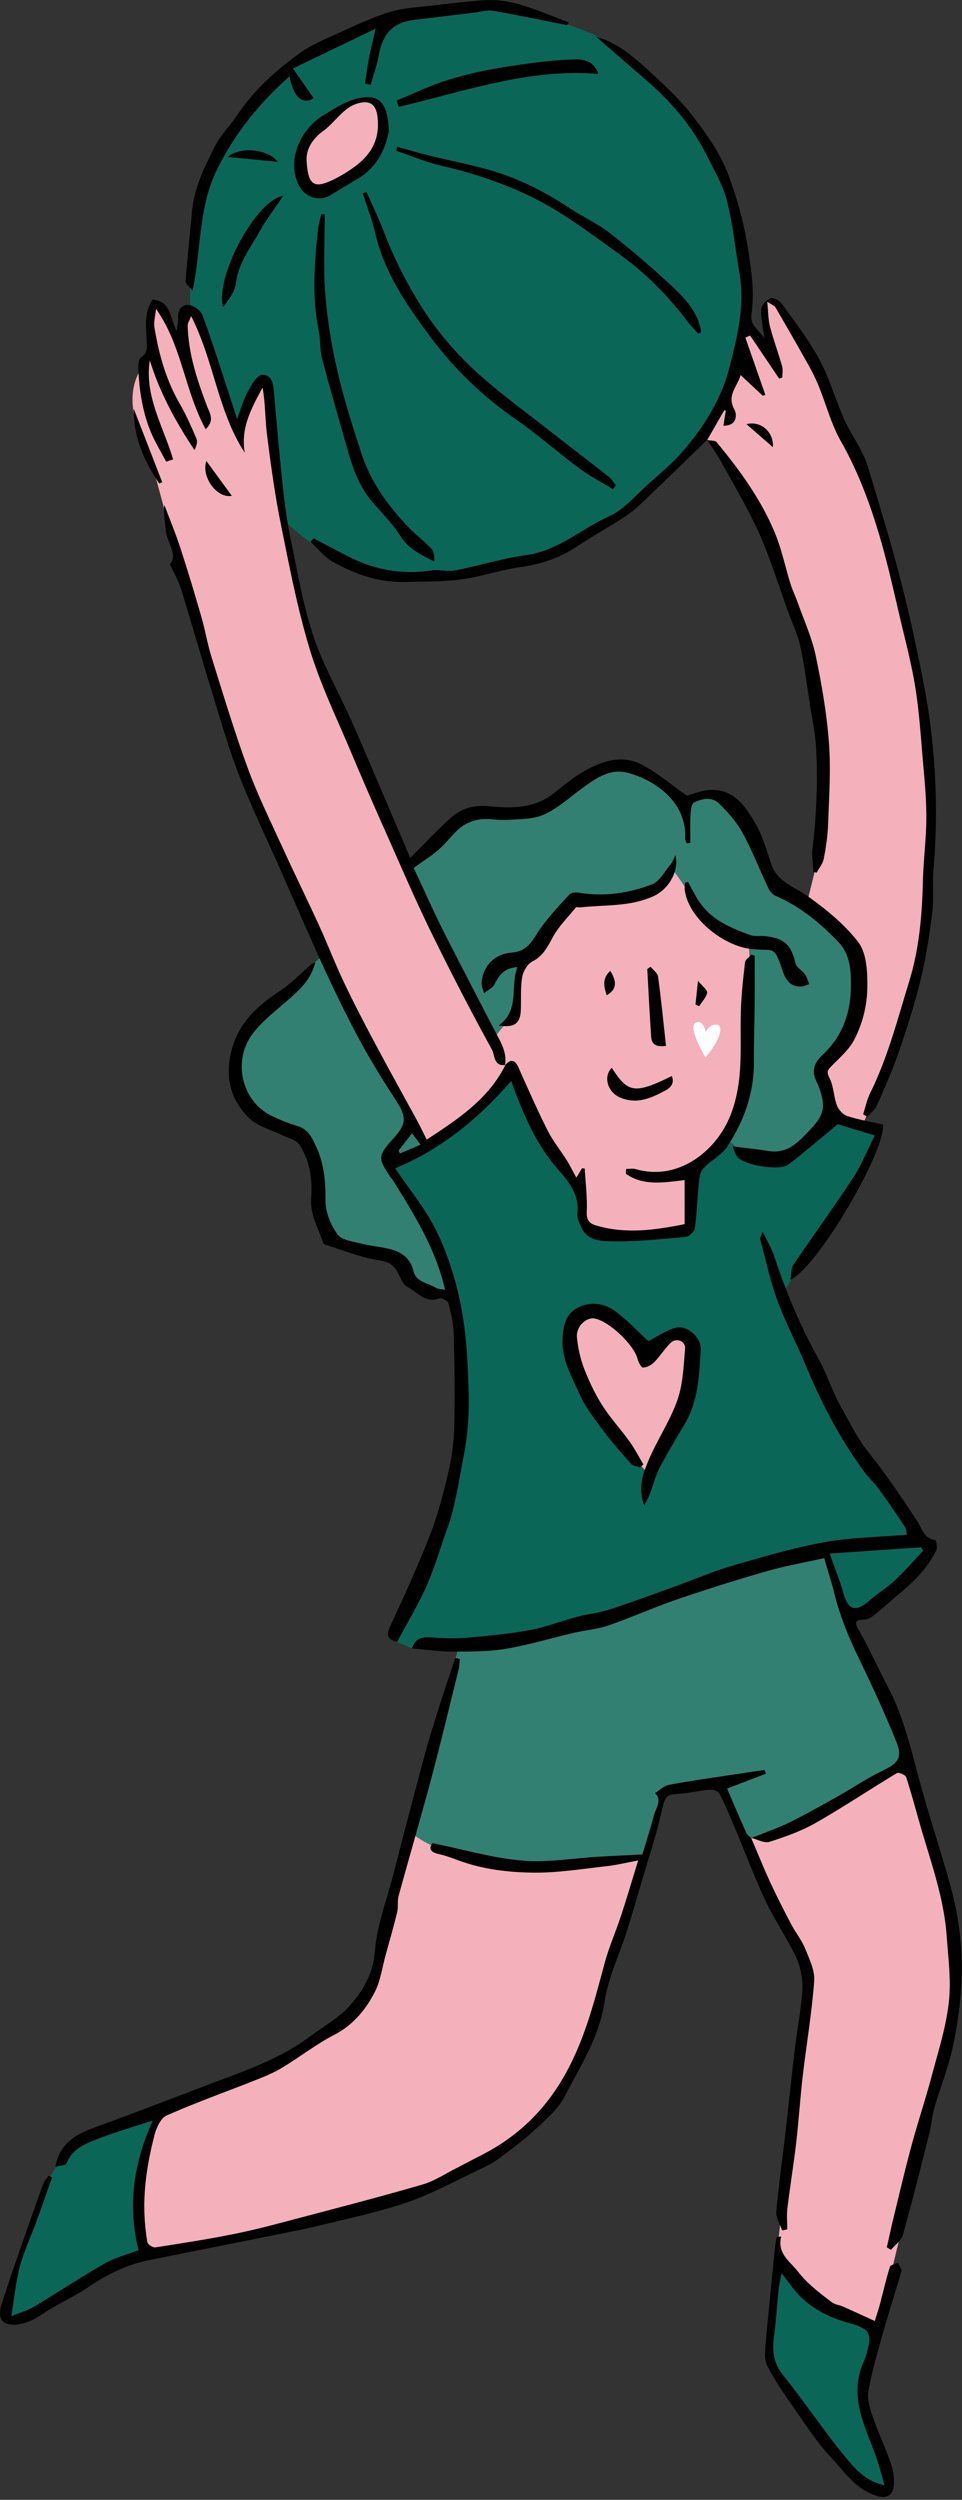 <svg version="1.0" id="Layer_1" xmlns="http://www.w3.org/2000/svg" x="0" y="0" width="238" height="618" xml:space="preserve"><rect width="100%" height="100%" fill="#333333" stroke="none"/><style>.st0{fill:#f4b0bb}.st2{fill:#328071}.st3{fill:#0a6757}</style><path id="XMLID_2510_" class="st3" d="M199.015 310.993l-4.6 7.584 8.904 25.742 20.604 28.764 6.133 9.438-8.295 9.824-10.86 7.992-7.787-17.816-25 7.523-28.613 10.293L115 406.688l-13.134.809-5.148-2.217 9.47-20.517 6.763-20.91.7-19.534-.905-22.004-7.172-19.518-10.041-15.69 11.065-3.572 14.55-12.5 5.204-7.06 6.885 16.201 9.991 14.051v7.808l4.429 3.127 23.008-1.238-.084-14.241 9.473-7.837 6.668 5.261 7.785-1.951 10.799-8.384 12.935 3.404z"/><path id="XMLID_2509_" class="st2" d="M113.651 406.581l22.245-3.404 37.479-10.834 30.926-9.822 2.166 7.523 7.893 21.799 9.564 15.596v6.998l-6.469 5.418-19.965 10.832-12.736 4.125-6.764-14.184-13.463 2.477-4.953 15.785s-4.332 1.701-24.143 2.939c-19.809 1.238-34.707-8.605-34.707-8.605l12.927-46.643z"/><path id="XMLID_2508_" class="st3" d="M1.499 573.118l1.354-8.125 9.613-26.924 3.567-6.133 7.893-4.875 16.095-5.34s-4.952 11.064-5.107 18.881c-.155 7.814 1.47 16.559 1.47 16.559l-14.006 6.346-15.863 9.285-5.016.326z"/><path id="XMLID_2507_" class="st0" d="M101.866 453.224s8.854 7.646 27.444 8.014 31.188-1.836 31.188-1.836L150.146 487.7l-5.953 18.258-10.074 17.098s-15.401 20.168-71.27 29.846l-25.381 4.26s-6.189-9.65-2.631-19.809 4.797-16.25 4.797-16.25l25.381-9.596 21.202-12.689 6.81-11.453 8.839-34.141z"/><path id="XMLID_2506_" class="st0" d="M184.753 454.812l3.762-1.454 8.006-2.439 18.162-10.193 9.636-4.262 1.577 2.039 9.914 35.953.556 24.834-13.715 53.611-2.502 10.327-3.056 12.138-14.178-6.394-10.75-11.211 1.947-18.348 6.022-47.109-1.483-9.694-5.652-8.433z"/><path id="XMLID_2505_" class="st0" d="M160.024 363.853s-16.172-15.885-18.002-29.266c-1.828-13.381 9.049-9.434 10.107-8.664 1.061.771 7.895 8.088 7.895 8.088s6.07-4.721 9.338-3.852c3.266.871-.095 24.451-9.338 33.694z"/><path id="XMLID_2504_" class="st0" d="M174.103 107.619l8.072-17.398 1.99-10.505 2.557 3.207 4.504 4.643-2.762-8.238 1.34-4.756 1.99.41 5.088 7.525 12.605 23.747 6.746 16.588 8.735 32.952 5.088 32.179-.885 41.798-6.303 24.879-9.4 23.429-7.408-2.86-2.895-10.397 5.432-6.181 4.162-9.891-.949-12.123-2.102-4.865-10.172-8.073 3.649-14.818-.221-32.545-7.52-29.047-14.154-30.851z"/><path id="XMLID_2503_" class="st3" d="M47.275 78.123s-4.854-43.688 28.574-65.146c33.428-21.461 68.875-7.016 79.318 0s42.633 43.24 24.887 82.904c0 0-12.072 31.783-53.702 42.946 0 0-62.873 26.73-79.077-60.704z"/><path id="XMLID_2502_" class="st2" d="M101.326 213.932l12.325-11.325 5.504-1.959h12.51l9.596-6.087 11.658-5.778 12.484 5.985 3.977 4.332 2.685-2.27 6.028.207 8.629 8.254 4.886 12.741 12.176 9.544 8.975 8.77-1.031 11.658-2.581 10.008-5.982 6.81 2.141 8.253-1.522 5.004-9.388 8.512-7.674.516-6.668-5.261 4.74-12.485.832-37.246-9.08-3.611-7.15-8.617-3.477-4.795-4.539 5.158-10.563 2.385-8.937.092-9.596 12.69-3.096 2.373-1.052 7.819-2.041 6.832-2.906 3.866z"/><path id="XMLID_2501_" class="st2" d="M111.598 320.226s-7.857 0-9.732-2.941c-1.875-2.939-2.288-6.346-8.684-7.685-6.397-1.342-14.96-2.889-14.96-13.31 0-10.42-.516-12.896-6.707-16.816-6.19-3.921-13.103-6.604-13-13.104.103-6.5 1.581-11.385 8.357-18.158s13.309-12.277 13.309-12.277l16.198 32.099 4.946 8.054-5.049 10.092 4.333 9.492c.001-.002 9.699 14.751 10.989 24.554z"/><path id="XMLID_2500_" class="st0" d="M106.25 284.579s-31.21-53.974-44.639-90.844c-13.429-36.87-22.355-74.208-25.007-82.332 0 0-6.74-10.599-2.32-19.161l3.804-6.014s-1.456-10.97.206-11.246l5.881 8.564s.494-6.34 2.855-6.5c2.362-.162 11.59 29.508 11.59 29.508l3.872-9.286 2.938-3.302 1.444 6.294 2.643 23.317 5.92 30.023 14.753 36.936 24.555 51.586 7.326 14.857s2.476-3.715 4.281-4.953c1.806-1.237 2.116-11.967 2.837-14.237.723-2.27 12.691-15.063 12.691-15.063s20.658 1.754 24.566-7.635c0 0 3.123 3.646 4.941 8.048s13.928 9.392 13.928 9.392 1.49 34.847-2.064 40.131c-3.553 5.285-.086 7.223-11.186 16.404l-1.4 14.857-11.658 1.65-11.35-.412-3.301-3.611-1.129-7.324-7.332-10.524-9.544-19.728s-7.12 8.895-7.197 9.101-12.904 11.504-12.904 11.504z"/><path id="XMLID_2460_" d="M124.949 263.348c1.487-1.725 2.477-1.327 3.354.637 2.324 5.189 4.613 10.402 7.17 15.479 1.314 2.608 3.203 4.923 4.766 7.411.807 1.285 1.469 2.66 2.344 4.266l1.404-2.319.668.046c.203 3.594.682 7.199.504 10.773-.104 2.083.777 2.86 2.324 3.319 7.271 2.156 14.48 1.165 21.895-.336V291.73c-5.352.646-10.258 1.49-14.557-1.576l.094-1.166c.777 0 1.611-.186 2.326.027 10.291 3.061 19.986-4.236 23.551-13.482 3.293-8.54 2.223-17.037 2.496-25.625.129-4.004.561-8.004 1.029-11.986.084-.703 1.035-1.305 1.584-1.953l.809.328c0 3.977.027 7.955-.006 11.932-.043 4.797-.217 9.595-.189 14.392.043 7.653-2.488 14.542-6.562 20.802-1.465 2.252-4.346 3.538-6.111 5.656-.895 1.072-.875 3.002-1.039 4.568-.352 3.34-.416 6.716-.916 10.028-.125.827-1.412 2.034-2.252 2.11-6.176.557-12.379 1.219-18.559 1.09-2.438-.051-5.734-.244-7.174-3.251-.566-1.186-1.195-2.596-1.053-3.817.533-4.582-2.375-7.966-4.805-10.72-4.355-4.934-7.1-10.503-9.51-16.404-.651-1.596-1.22-3.224-2.056-5.449-8.22 9.443-17.424 16.937-28.708 21.586 3.621 5.41 7.741 10.311 10.41 15.904 2.761 5.784 4.704 12.128 5.922 18.437 1.303 6.744 1.628 13.725 1.845 20.617.174 5.561-.196 11.076-1.328 16.684-1.176 5.824-1.883 11.723-3.938 17.357-1.719 4.709-3.072 9.574-5.099 14.145-2.128 4.795-4.865 9.32-7.323 13.941-2.692-.723-2.719-1.768-1.458-4.471 3.398-7.283 6.724-14.617 9.639-22.102 1.887-4.846 3.198-9.945 4.395-15.02.855-3.627 1.439-7.391 1.533-11.109.196-7.787.087-15.588-.111-23.379-.065-2.57-.661-5.16-1.315-7.662-.153-.586-1.735-1.393-2.311-1.176-3.462 1.309-5.388-1.621-7.81-2.826-1.289-.641-1.826-2.754-2.756-4.166-1.064-1.615-2.403-2.133-4.509-2.463-4.43-.697-8.696-2.447-13.021-3.789-.252-.078-.549-.352-.629-.598-1.174-3.62-3.26-6.912-2.93-11.042.367-4.598-.338-9.215-2.918-13.146-.785-1.197-2.813-1.588-4.283-2.324-2.764-1.385-6.111-2.179-8.184-4.25-4.146-4.145-5.856-9.206-4.594-15.48 1.532-7.613 6.358-12.035 12.349-15.99 2.793-1.843 5.145-4.354 7.704-6.553.139-.12.341-.166.959-.452-.989 3.935-3.423 6.368-6.08 8.721-3.201 2.834-6.736 5.453-9.318 8.79-5.26 6.799-2.791 16.903 4.616 20.459 2.062.989 4.209 1.858 6.4 2.504 2.711.799 3.644 3.053 4.645 5.215 1.955 4.225 2.281 8.67 2.267 13.33-.009 2.797 1.303 5.97 2.987 8.263 1.066 1.45 3.875 1.743 5.971 2.28 2.398.615 4.922.752 7.304 1.412 2.703.75 4.761 2.306 5.484 5.324.667 2.781 3.557 2.951 5.539 4.154.588.355 1.415.318 2.288.492-2.301-10.181-7.734-18.767-13.095-27.384-.102-.165-.29-.275-.396-.438-3.25-4.959-3.223-5.197 1.099-10.036 2.835-3.174 2.779-5.042.424-8.673-3.116-4.805-6.169-9.67-8.9-14.699-3.145-5.789-6.043-11.723-8.806-17.705-3.764-8.149-7.296-16.405-10.931-24.615-3.447-7.785-7.159-15.466-10.263-23.385-2.582-6.589-4.528-13.433-6.614-20.207-2.693-8.75-5.199-17.559-7.896-26.309-.572-1.857-1.617-3.57-2.711-5.924 2.142-2.354-.794-5.375-1.028-8.525-.147-1.992-.61-3.96-.318-6.078 1.34 3.573 2.809 7.104 3.991 10.729 1.831 5.61 3.526 11.266 5.161 16.937.951 3.297 1.502 6.714 2.527 9.983 2.88 9.187 5.647 18.422 8.97 27.451 2.5 6.791 5.729 13.318 8.742 19.915 2.896 6.339 5.986 12.59 8.885 18.929 2.123 4.643 3.945 9.426 6.137 14.033 2.466 5.185 5.129 10.279 7.829 15.348 3.371 6.329 6.875 12.588 10.302 18.888.763 1.402 1.444 2.849 2.349 4.646 7.703-5.049 15.258-9.959 19.486-18.477l-.107.093zm-26.341 21.097l.334.711 5.102-2.189-2.097-2.791-3.339 4.269z"/><path id="XMLID_2459_" d="M185.817 454.315c1.586 3.709 3.094 7.457 4.783 11.119 1.596 3.455 3.336 6.848 5.109 10.217 1.092 2.078 2.621 3.957 3.498 6.111 1.045 2.564 2.416 5.389 2.223 7.996-.58 7.838-1.918 15.617-2.83 23.434-.637 5.447-.973 10.93-1.605 16.377-.637 5.459-1.531 10.889-2.193 16.344-.209 1.715-.033 3.477-.033 5.215l-1.248.275c-.52-1.518-1.584-3.082-1.461-4.547.518-6.164 1.416-12.297 2.127-18.445.848-7.344 1.607-14.699 2.482-22.039.584-4.916 1.596-9.799 1.846-14.727.131-2.598-.49-5.48-1.6-7.844-2.248-4.791-5.314-9.193-7.572-13.98-2.758-5.848-5.012-11.934-7.521-17.9-1.203-2.863-2.4-5.738-3.82-8.492-.311-.604-1.588-1.062-2.375-.998-2.518.201-5.002.85-7.521 1.012-3.525.229-3.537.484-4.631 5.271-1.219 5.336-2.98 10.547-4.527 15.807-1.289 4.379-2.551 8.77-3.932 13.119-1.822 5.734-4.58 11.316-5.438 17.182-1.283 8.789-5.98 15.895-9.84 23.398-1.658 3.227-4.748 5.814-7.494 8.359-2.859 2.65-6.038 4.971-9.181 7.295-1.371 1.012-2.963 1.752-4.518 2.484-5.767 2.723-11.393 5.871-17.386 7.955-6.876 2.391-14.063 3.914-21.159 5.637-5.083 1.232-10.231 2.201-15.361 3.238-9.172 1.852-18.353 3.66-27.528 5.498-5.5 1.1-10.429 3.436-15.064 6.592-2.99 2.035-6.28 3.627-9.42 5.445-1.846 1.068-3.564 2.439-5.523 3.209-1.562.613-3.526 1.023-5.089.631-2.586-.646-2.124-3.41-1.622-4.955 3.226-9.926 6.756-19.754 10.234-29.598.274-.775.905-1.426 1.371-2.133l.903.365c-1.286 3.629-2.543 7.27-3.866 10.887-1.367 3.736-3.082 7.375-4.119 11.197-1.005 3.705-1.341 7.59-2.116 12.264 2.485-1.006 4.11-1.436 5.494-2.266 5.906-3.549 11.663-7.35 17.638-10.773 2.493-1.428 5.395-2.145 8.349-3.277-2.744-10.891-1.3-21.33 3.521-32.053-4.676 1.531-8.972 2.768-13.132 4.357-3.276 1.254-6.73 2.443-8.212 6.258-.19.488-1.588.508-2.763.838 1.204-6.256 5.579-8.262 10.353-9.971 6.205-2.221 12.353-4.604 18.52-6.93 4.693-1.77 9.371-3.582 14.072-5.334 7.113-2.652 14.112-5.525 20.245-10.127 3.304-2.48 7.087-4.547 9.755-7.588 3.247-3.701 5.679-7.852 6.111-13.402.49-6.297 2.869-12.453 4.479-18.656 2.576-9.926 5.139-19.855 7.818-29.754 1.232-4.551 2.693-9.041 4.111-13.539 1.106-3.51 2.305-6.99 3.463-10.484l1.139.223c-.09.859-.081 1.742-.286 2.572-2.228 8.992-4.384 18.004-6.771 26.955-2.593 9.725-5.439 19.383-8.096 29.092-.344 1.254-.031 2.684-.34 3.955-.874 3.598-1.905 7.158-2.89 10.729-.833 3.021-1.236 6.266-2.635 8.998-2.263 4.42-5.342 8.191-10.042 10.621-4.506 2.332-8.562 5.52-12.923 8.152-2.055 1.24-4.323 2.166-6.565 3.055-7.331 2.904-14.775 5.547-21.981 8.73-1.47.648-2.566 3.086-3.03 4.904-1.588 6.232-2.681 12.58-2.479 19.055.077 2.459.305 4.93.733 7.348.1.562 1.369 1.408 1.975 1.314 6.696-1.035 13.399-2.076 20.037-3.432 5.449-1.111 10.828-2.588 16.209-4.008 9.981-2.637 19.979-5.223 29.888-8.113 2.928-.855 5.585-2.646 8.352-4.039 1.975-.994 3.911-2.066 5.887-3.059 9.155-4.596 16.094-11.238 21.145-20.344 4.785-8.631 7.115-17.904 9.627-27.236 1.082-4.023 2.795-7.873 4.098-11.842 1.443-4.395 2.746-8.836 4.211-13.586-2.963.549-5.369 1.146-7.812 1.416-5.934.656-11.887 1.637-17.826 1.598-6.308-.045-12.666-.775-18.709-2.99-1.645-.602-3.3-1.229-5.002-1.607-2.42-.539-2.35-1.633-1.501-2.695 7.629 1.557 14.785 3.678 22.068 4.307 6.357.547 12.859-.602 19.297-.975 3.227-.188 6.457-.32 10.516-.52.807-2.695 1.939-6.176 2.865-9.711.465-1.77 2.123-3.564.297-5.486 1.131-.699 2.186-1.795 3.402-2.025 4.988-.947 10.025-1.639 15.047-2.406 2.871-.439 5.748-.848 8.621-1.271l.322.916-9.592 3.691c1.66 3.84 3.193 7.445 4.795 11.02.215.48.775.805 1.176 1.199l-.032-.079z"/><path id="XMLID_2458_" d="M125.055 263.252c-2.936.484-2.639-2.473-3.32-3.715a696.28 696.28 0 01-15.183-29.303c-3.925-8.041-7.455-16.275-11.094-24.453-2.831-6.36-5.629-12.737-8.319-19.158-3.6-8.596-7.732-17.043-10.442-25.918-3.114-10.197-5.116-20.755-7.237-31.23-1.467-7.248-2.455-14.604-3.39-21.945-.49-3.847-.405-7.767-1.112-11.733-2.662 5.022-5.506 9.93-4.397 16.134-6.662-10.178-7.558-22.564-13.285-33.807-.398 1.094-.859 1.756-.842 2.406.185 6.994 2.362 13.512 4.825 19.971.624 1.635 1.905 3.418-.385 5.604-5.218-9.577-5.885-20.771-12.279-29.753-.142 1.563-.614 3.182-.367 4.682 1.08 6.572 2.857 12.926 6.235 18.771 1.583 2.741 2.867 5.666 4.115 8.581.338.79.051 1.847-.465 2.881-4.65-7.02-8.602-14.224-11.051-22.202-1.405 8.824 3.388 16.434 5.758 24.506l-1.707.567c-1.289-2.468-2.771-4.854-3.827-7.418-2.06-5-2.844-10.306-3.066-15.683-.037-.908.085-2.289.655-2.668 1.707-1.137 1.485-2.428 1.415-4.193-.135-3.408-.702-7.015 1.496-10.133 4.703.494 4.304 4.879 5.91 7.799.155-1.225.442-2.263.381-3.279-.118-1.975.954-3.327 2.622-3.174 1.22.112 2.933 1.347 3.362 2.482 2.149 5.691 3.955 11.512 5.868 17.291.843 2.549 1.653 5.108 2.733 8.453 1.014-2.715 1.561-4.86 2.594-6.738.901-1.639 2.298-4.143 3.57-4.201 2.647-.121 2.807 2.562 3 4.805.692 8 1.407 16.001 2.277 23.984.456 4.184 1.066 8.368 1.936 12.482 1.652 7.82 2.974 15.779 5.497 23.324 2.368 7.082 6.178 13.676 9.229 20.539 3.178 7.15 6.214 14.365 9.3 21.557 1.755 4.088 3.485 8.188 5.42 12.738 3.367-3.359 6.508-6.746 9.927-9.824 2.711-2.441 5.664-3.355 9.784-2.953 5.159.506 10.854.582 15.524-3.003 2.486-1.907 4.879-3.999 7.578-5.544 4.449-2.547 9.387-4.331 14.297-1.836 3.928 1.996 7.354 4.977 11.344 7.758 1.449-.361 3.764-1.393 6.094-1.427 5.678-.083 8.5 4.241 10.918 8.411 1.76 3.037 2.713 6.562 3.859 9.927 1.502 4.403 5.615 5.546 8.934 7.889 4.584 3.235 9.104 6.931 12.518 11.312 2.002 2.568 2.303 6.609 2.328 10.444.035 4.974-1.064 9.466-3.193 13.665-1.287 2.537-3.67 4.557-5.713 6.66-.949.979-1.232 1.412-.48 2.885 1.051 2.061 1.039 4.638 1.871 6.849.4 1.067 1.539 2.261 2.598 2.601 2.898.928 5.932 1.432 8.807 2.08.453 7.012-16.387 35.448-22.918 38.378.262-1.473.127-2.828.715-3.695 4.867-7.2 9.998-14.225 14.77-21.486 2.072-3.155 3.488-6.741 5.381-10.485l-9.186-2.782c-4.174 3.437-8.08 6.835-12.195 9.96-2.137 1.622-10.721.241-12.551-1.818-.607-.684-.818-1.722-1.238-2.662 3.234.41 6.012.663 8.754 1.129 4.887.83 7.629-2.312 10.52-5.363 1.799-1.898 3.355-3.926 3.041-6.631-.209-1.791-.816-3.609-1.6-5.244-1.242-2.594-.516-4.605 1.393-6.375 4.953-4.594 7.061-10.209 7.148-16.984.055-4.163-.213-8.026-3.115-11.074-4.496-4.723-9.514-8.824-15.605-11.443-.705-.303-1.344-1.109-1.689-1.838-2.174-4.59-4.023-9.352-6.455-13.797-1.447-2.642-3.58-4.99-5.74-7.133-1.764-1.75-4.215-1.26-6.211-.256-.635.32-.809 1.923-.863 2.955-.123 2.337-.039 4.684-.039 7.026l-.92.085c-.131-.39-.393-.787-.371-1.168.504-9.265-7.984-14.768-14.578-16.337-4.209-1.001-7.957 1.718-11.369 4.251-2.945 2.188-5.77 4.746-9.064 6.195-2.664 1.172-5.938 1.076-8.958 1.277-2.227.148-4.514-.404-6.711-.129-1.67.209-3.482.921-4.797 1.959-1.974 1.559-3.453 3.729-5.354 5.396-1.853 1.624-3.972 2.943-6.326 4.652 2.461 5.249 5.009 10.975 7.805 16.574 3.839 7.688 7.865 15.281 11.814 22.915 1.518 2.935 3.551 5.702 2.982 9.301-.001-.004.105-.1.105-.1z"/><path id="XMLID_2454_" d="M185.845 454.394c3.129-1.256 6.344-2.334 9.363-3.812 4.172-2.043 8.223-4.342 12.279-6.613 3.541-1.982 6.906-4.314 10.555-6.061 4.201-2.008 5.342-3.314 3.662-7.457-2.865-7.064-6.074-14-9.4-20.865-2.477-5.111-4.551-10.322-5.928-15.832-.709-2.832-1.619-5.615-2.482-8.564-4.971 1.115-9.672 1.936-14.23 3.244a462.587 462.587 0 00-22.055 6.932c-5.791 1.984-11.4 4.5-17.186 6.502-2.668.924-5.58 1.119-8.352 1.766-5.648 1.314-11.225 3.025-16.929 3.973-4.36.725-8.875.689-13.321.686-3.262-.004-6.525-.502-9.956-.793 1.095-2.551 2.22-2.898 5.364-2.678 2.805.197 5.652.277 8.448.031 5.186-.459 10.391-.947 15.501-1.895 3.98-.736 7.811-2.254 11.742-3.299 2.6-.689 5.328-.939 7.877-1.766 5.486-1.783 10.902-3.793 16.334-5.746 4.633-1.668 9.172-3.648 13.889-5.023 7.553-2.201 15.141-4.451 22.863-5.861 6.602-1.205 13.416-1.26 20.484-1.854-.078-.32-.08-1.295-.525-1.979a228.697 228.697 0 00-6.35-9.223c-1.074-1.48-2.465-2.73-3.555-4.201-6.062-8.186-10.744-17.127-14.621-26.529-2.203-5.344-4.965-10.469-6.949-15.885-1.811-4.938-2.922-10.133-4.301-15.224-.08-.299.197-.693.59-1.929 1.178 2.439 2.236 4.128 2.84 5.966 2.9 8.83 6.457 17.35 10.98 25.494 2.211 3.98 3.559 8.447 5.838 12.381 2.053 3.539 3.756 7.268 6.391 10.547 4.381 5.457 8.316 11.289 12.166 17.143 1.264 1.924 1.65 4.389 4.547 4.76.195.023.551 1.889.203 2.584-2.191 4.396-5.611 7.785-9.363 10.875-1.785 1.467-3.463 3.066-5.271 4.5-.898.713-1.973 1.654-2.99 1.682-2.826.076-2.543.812-1.35 2.91 2.541 4.471 4.617 9.201 7.021 13.752 4.195 7.945 5.98 16.666 8.381 25.203 2.252 8.006 4.838 15.918 7.08 23.928a76.027 76.027 0 012.727 24.006c-.242 5.373-1.021 10.777-2.168 16.037-1.086 4.979-3.039 9.764-4.461 14.676-.641 2.209-.816 4.547-1.379 6.783-2.088 8.295-4.16 16.596-6.471 24.828-.393 1.4-1.932 2.479-2.943 3.705-.342-.211-.686-.42-1.029-.629.553-2.451 1.072-4.91 1.668-7.352 1.436-5.881 2.809-11.779 4.389-17.619 1.596-5.889 3.529-11.686 5.1-17.58 1.586-5.953 3.494-11.912 4.172-17.988.605-5.43-.131-11.033-.533-16.541-.635-8.688-3.459-16.891-5.918-25.168-1.383-4.652-2.605-9.354-4.09-13.975-.178-.557-1.855-1.271-2.293-1.008-6.721 4.033-13.24 8.412-20.049 12.285-3.574 2.033-7.549 3.455-11.486 4.703-1.277.406-3.01-.615-4.541-.996a.894.894 0 00.021.063zm19.412-70.332c1.355 3.852 2.518 6.67 3.334 9.586 1.268 4.518 3.064 5.07 6.604 1.957 1.951-1.717 4.23-3.07 6.121-4.844 2.482-2.33 4.727-4.914 7.074-7.389a99.37 99.37 0 01-.484-.852l-22.649 1.542z"/><path id="XMLID_2453_" d="M174.946 108.771c-4.654 4.491-9.287 9.004-13.973 13.465-1.875 1.785-3.705 3.688-5.834 5.127-3.996 2.699-8.275 4.98-12.287 7.66-4.314 2.883-8.947 4.476-14.1 5.172-4.866.66-9.595 2.365-14.464 3.015-4.655.622-9.41.54-14.124.655-6.475.158-12.403-1.924-17.919-5.047-2.062-1.169-3.623-3.221-5.413-4.87l.743-.87c2.936 1.535 5.856 3.099 8.81 4.598 6.438 3.268 13.211 4.398 20.39 3.36 1.923-.278 3.993.341 5.883-.027 5.9-1.15 11.692-2.974 17.627-3.798 7.844-1.088 13.529-6.467 20.35-9.545 3.83-1.729 6.805-5.404 10.08-8.3 2.752-2.435 5.598-4.82 8.002-7.576 2.611-2.991 5.059-6.214 7.029-9.65 1.912-3.333 3.604-6.944 4.553-10.648 2.004-7.818 4.078-15.702 2.645-23.945-1.033-5.946-1.59-12.005-3.074-17.831-.994-3.896-3.131-7.527-4.951-11.18-3.756-7.527-9.18-13.732-15.545-19.166-4.057-3.461-8.066-6.979-11.889-10.291 5.205 1.459 9.363 4.968 13.457 8.788 3.693 3.445 7.354 6.769 10.471 10.852 3.574 4.685 6.932 9.387 8.936 14.912 1.424 3.927 2.674 7.946 3.592 12.018.973 4.318 1.643 8.728 2.094 13.134a38.949 38.949 0 01-.121 8.951c-.385 2.932 1.932 3.746 3.186 5.949-.35-2.807-.896-5.024-.779-7.207.051-.986 1.256-2.265 2.252-2.72.621-.284 2.191.464 2.721 1.194 3.242 4.488 6.703 8.894 9.322 13.741 2.514 4.653 3.99 9.856 6.133 14.726 1.188 2.704 2.844 5.199 4.213 7.828.672 1.293 1.312 2.633 1.729 4.023 2.41 8.039 4.869 16.067 7.076 24.163 1.73 6.351 3.256 12.767 4.629 19.206 1.402 6.582 2.795 13.189 3.674 19.855 1.596 12.09 1.938 24.244.875 36.427-.309 3.542.127 7.159-.311 10.677-.689 5.557-1.535 11.131-2.855 16.565-1.469 6.044-3.381 11.997-5.408 17.882-1.572 4.562-3.553 8.988-5.508 13.406-.453 1.023-1.541 1.765-2.338 2.637l-.979-.621c.57-1.758.936-3.617 1.746-5.256 4.35-8.801 6.762-18.234 9.635-27.557 2.541-8.242 3.191-16.535 3.408-25.004.133-5.2.836-10.391.844-15.587.008-4.85-.484-9.708-.898-14.549-.502-5.84-.896-11.708-1.816-17.487-.879-5.538-2.318-10.992-3.607-16.46-1.549-6.575-3-13.184-4.855-19.675-2.465-8.621-5.529-17-10.004-24.883-2.357-4.154-3.584-8.945-5.395-13.418a46.352 46.352 0 00-2.48-5.151 1006.732 1006.732 0 00-8.293-14.489c-.217-.371-.773-.544-2.023-1.377.266 2.537.238 4.418.695 6.172.865 3.312 2.062 6.535 3 9.83.242.854.037 1.835.037 2.758-.254.094-.51.188-.764.28l-7.191-10.665-1.184.51 4.949 14.182-.654.182-5.467-5.107c-.832 2.936-3.469 4.936-1.566 8.494.832 1.559.443 4.115-2.695 4.029l.602-3.729-.406-.062-4.213 7.348v-.023z"/><path id="XMLID_2437_" d="M193.265 552.901c-1.012 4.275 2.064 6.004 4.139 8.666 2.439 3.131 5.402 5.305 8.404 7.594.73.559 1.807.643 2.684 1.031 2.518 1.111 5.014 2.27 7.928 3.598.381-1.227.869-2.633 1.254-4.066.834-3.107 1.539-6.254 2.492-9.326.154-.498 1.311-.684 2.004-1.016.293.723.984 1.557.816 2.15-1.357 4.848-2.957 9.627-4.324 14.471-1.398 4.953-2.846 9.914-3.801 14.961-.369 1.947.27 4.236.945 6.199 1.408 4.078 3.293 7.99 4.684 12.072.602 1.77.863 3.855.555 5.674-.301 1.777-1.492 2.848-3.918 2.166-5.35-1.504-8.172-5.98-11.551-9.598-3.77-4.033-6.764-8.809-9.959-13.357-2.082-2.967-4.117-6-5.775-9.209-.699-1.354-.613-3.258-.473-4.875.693-7.99 1.52-15.971 2.314-23.951.102-1.023.289-2.037.438-3.055l1.144-.129zm.113 9.084c-.342 1.887-.623 3.027-.744 4.186-.398 3.844-.625 7.709-1.135 11.537-.467 3.496-.164 6.48 2.252 9.473 5.391 6.676 10.123 13.891 15.611 20.479 2.262 2.713 4.822 5.756 9.445 6.707-.672-2.338-1.135-4.197-1.738-6.012-2.621-7.889-7.359-15.445-3.477-24.299.742-1.691 1.205-3.553 1.479-5.385.125-.842-.248-2.172-.869-2.621-1.16-.834-2.627-1.332-4.035-1.713-5.443-1.469-10.23-3.963-13.812-8.445-.848-1.061-1.649-2.161-2.977-3.907z"/><path id="XMLID_2436_" d="M160.409 331.55c2.002-1.023 4.203-2.561 6.645-3.289 2.822-.84 6.488 2.381 6.314 5.316-.379 6.377-.584 12.811-4.018 18.551-2.129 3.561-4.275 7.121-6.18 10.801-1.057 2.043-1.615 4.34-2.439 6.506-.279.738-.686 1.428-1.34 2.76-1.59-4.354-.348-7.793.951-10.918 2.139-5.154 5.385-9.879 7.232-15.113 1.412-3.998 1.553-8.49 1.916-12.793.158-1.854-2.201-2.748-3.566-1.41-1.498 1.471-2.621 3.318-4.094 4.818-.689.703-1.812 1.289-2.75 1.305-.455.008-1.145-1.365-1.367-2.207-.926-3.518-7.197-9.418-10.713-9.934-2.061-.303-4.514 2.064-4.268 4.658.252 2.631.84 5.311 1.791 7.773 1.213 3.146 2.695 6.25 4.502 9.092 1.99 3.125 4.553 5.879 6.723 8.896 1.285 1.785 2.291 3.77 3.424 5.664-.277.252-.557.502-.834.752-.75-.285-1.736-.359-2.207-.889-2.451-2.756-4.896-5.535-7.1-8.488-2.068-2.777-4.242-5.6-5.629-8.73-1.904-4.299-4.426-8.371-4.23-13.545.127-3.367.811-6.219 3.553-7.74 2.902-1.613 6.471-1.381 9.188.553 3.145 2.238 5.805 5.154 8.496 7.611z"/><path id="XMLID_2435_" d="M140.28 6.208c-6.111-1.202-12.209-2.493-18.347-3.544-1.471-.252-3.079.279-4.622.465-4.917.588-9.833 1.189-14.752 1.771-5.236.618-7.829 3.278-8.848 8.743-.462 2.478-1.318 4.881-1.996 7.318-.47-.094-.941-.186-1.412-.279.323-2.118.585-4.248.986-6.352.394-2.063.929-4.1 1.656-7.249l-20.469 9.842 5.127 7.357c-2.8 1.728-4.984-.282-5.979-5.411-7.548 6.703-13.646 14.225-18.046 23.274-4.465 9.188-3.778 19.198-5.915 29.753-.81-1.056-1.803-1.756-1.756-2.379.436-5.781 1.084-11.545 1.605-17.32.523-5.795 3.085-10.904 5.61-15.951 1.422-2.841 3.83-5.172 5.612-7.852 4.073-6.129 9.475-10.953 15.337-15.192 3.089-2.233 6.758-3.71 10.268-5.304 4.019-1.825 8.052-3.738 12.266-4.982 3.438-1.014 7.145-1.156 10.745-1.583 4.168-.495 8.342-.988 12.527-1.283 5.03-.354 9.711 1.239 14.334 2.978 2.176.82 4.338 1.679 6.508 2.52l-.439.66z"/><path id="XMLID_2433_" d="M174.946 108.793c.797.158 1.939.033 2.344.52 5.754 6.939 11.059 14.223 14.494 22.613 1.631 3.986 2.496 8.285 3.785 12.418.5 1.605 1.258 3.127 1.818 4.715 1.529 4.322 3.479 8.561 4.414 13.01 1.496 7.111 2.738 14.335 3.283 21.571.498 6.651.025 13.388-.205 20.079-.098 2.871-.531 5.752-1.08 8.576-.236 1.216-1.154 2.299-1.764 3.443-.262-.066-.523-.133-.785-.198-.1-1.853-.465-3.735-.252-5.55.99-8.416 1.408-16.854.9-25.303-.213-3.563-.99-7.094-1.543-10.635-.752-4.794-1.348-9.623-2.373-14.359-.607-2.811-1.912-5.469-2.902-8.196-2.375-6.534-4.406-13.221-7.223-19.56-2.711-6.103-6.197-11.865-9.418-17.734-1.035-1.887-2.314-3.641-3.488-5.443-.005.011-.005.033-.005.033z"/><path id="XMLID_2427_" d="M80.351 52.957c0 6.506-.392 13.041.11 19.507.5 6.437 1.541 12.886 2.996 19.178 1.621 7.008 3.809 13.9 6.06 20.741 2.218 6.743 6.348 12.404 11.139 17.557 1.882 2.024 4.156 3.684 6.056 5.695.667.705.751 1.963.732 3.192-3.3-1.666-6.4-3.12-8.445-6.378-1.894-3.018-4.496-5.598-6.849-8.316-3.338-3.857-4.921-8.523-6.271-13.307-2.086-7.387-4.254-14.752-6.198-22.176-.588-2.245-.358-4.695-.836-6.981-1.729-8.269-1.042-16.534-.19-24.806.136-1.324.54-2.62.82-3.928l.876.022z"/><path id="XMLID_2425_" d="M90.708 47.499c1.459 3.329 3.047 6.609 4.351 9.999a103.71 103.71 0 009.174 18.266c4.268 6.738 9.524 12.7 15.537 17.893 5.388 4.652 11.147 8.877 16.762 13.266 4.67 3.65 9.387 7.246 14.043 10.918.719.568 1.223 1.412 1.826 2.128-.262.313-.523.628-.785.94-2.801-1.713-5.744-3.232-8.371-5.18-5.27-3.906-10.184-8.309-15.575-12.025a90.713 90.713 0 01-21.667-21.049c-5.491-7.473-10.864-15.25-13.063-24.619-.816-3.48-2.112-6.848-3.189-10.266l.957-.271z"/><path id="XMLID_2423_" d="M123.353 253.518c5.301-3.74 2.819-9.498 4.635-14.431-3.242.17-4.52 1.984-5.657 4.251-.467.93-1.711 1.47-2.603 2.188-.202-.877-.63-1.771-.566-2.627.298-3.955 3.052-7.07 7.455-7.404 4.295-.326 5.334-3.578 7.305-6.277 2.078-2.85 4.51-5.452 6.91-8.047.436-.469 1.518-.629 2.227-.506 6.293 1.094 12.434.175 18.254-2.038 1.914-.728 3.166-3.255 4.652-5.017.449-.533.666-1.264 1.156-2.229.93 4.297-1.9 8.54-5.408 10.152-5.859 2.693-12.084 2.1-18.17 2.789-.363.041-.93-.158-1.076.021-1.988 2.431-4.283 4.713-5.76 7.434-1.303 2.404-2.363 4.576-5.002 5.916-1.215.615-2.273 2.44-2.516 3.867-.453 2.658-.232 5.427-.336 8.147-.125 3.313-1.611 4.432-5.5 3.811z"/><path id="XMLID_2421_" d="M172.776 82.507c-.832-.915-1.746-1.77-2.484-2.756-4.957-6.638-10.746-12.44-17.494-17.239-5.514-3.922-10.93-8.051-16.777-11.416-8.325-4.793-17.373-7.935-26.77-10.107-3.826-.885-7.494-2.453-11.234-3.709l.292-.983c2.527.697 5.039 1.456 7.583 2.079 4.809 1.176 9.673 2.141 14.45 3.436 7.436 2.018 14.245 5.424 20.657 9.688 3.182 2.114 6.738 3.707 9.744 6.027 4.918 3.795 9.643 7.863 14.223 12.062 3.451 3.164 7 6.386 8.27 11.213.113.434.166.884.248 1.326l-.708.379z"/><path id="XMLID_2415_" d="M96.199 32.396c-.709 3.897-2.562 8.654-7.488 11.67-2.245 1.373-4.53 2.685-6.762 4.078-3.157 1.973-6.897.513-8.297-2.904-2.765-6.748 1.42-13.875 6.592-16.904 2.431-1.423 4.872-3.066 7.533-3.812 5.73-1.612 8.169.424 8.422 7.872zm-20.32 7.567c.361 5.826 1.862 6.697 6.427 4.52a34.125 34.125 0 005.194-3.1c3.754-2.705 6.154-6.057 5.99-11.084-.072-2.206-.432-4.316-2.247-4.878-1.457-.45-3.712.312-5.088 1.281-2.277 1.604-3.952 4.056-6.208 5.7-3.022 2.203-4.316 4.949-4.068 7.561z"/><path id="XMLID_2414_" d="M98.129 24.854c4.108-1.685 8.128-3.646 12.347-4.979 4.383-1.387 8.917-2.41 13.458-3.155 5.831-.956 11.722-1.773 17.614-2.026 2.125-.09 5.256-.099 6.49 3.586-17.318-1.428-33.198 4.355-49.401 8.14l-.508-1.566z"/><path id="XMLID_2413_" d="M170.22 218.032c.824 1.493 1.576 3.032 2.486 4.473 3.008 4.767 7.877 6.856 12.877 8.646 1.186.426 2.609.146 3.912.297 4.625.539 6.271 2.227 7.326 6.752.23.993 1.623 1.669 2.303 2.619.51.714.734 1.633 1.084 2.461-.682.211-1.357.578-2.047.605-2.678.107-3.859-1.805-4.549-3.902-2.223-6.752-2.125-4.668-7.992-5.404-6.797-.854-15.428-7.641-16.225-14.691-.062-.555.074-1.132.119-1.698l.706-.158z"/><path id="XMLID_2412_" d="M70.068 48.414c-2.128 3.18-4.216 5.896-5.865 8.858-2.273 4.081-5.267 7.796-5.839 12.777-.243 2.118-1.856 4.079-3.17 5.921-2.116-7.442 8.191-26.587 14.874-27.556z"/><path id="XMLID_2407_" d="M160.96 238.99c.643.816 1.732 1.572 1.854 2.459.766 5.649 1.318 11.328 1.953 17.104-2.104.305-3.52-.133-3.66-2.15-.393-5.607-.654-11.226-.969-16.84.275-.191.549-.381.822-.573z"/><path id="XMLID_2406_" d="M151.347 263.975c3.906 6.049 5.467 6.723 14.857 2.036 1.018 2.549-1.43 3.481-2.561 4.077-3.23 1.699-6.73 2.916-10.506 1.102-2.812-1.352-3.927-5.073-1.79-7.215z"/><path id="XMLID_2401_" d="M33.076 101.021l7.057 18.202-.749.283c-3.757-5.516-6.363-11.481-6.308-18.485z"/><path id="XMLID_2399_" d="M51.053 113.958l6.299 8.62c-3.601.703-7.626-4.564-6.299-8.62z"/><path id="XMLID_2398_" d="M68.736 40.009l-12.363-1.198c3.176-2.795 10.134-1.814 12.363 1.198z"/><path id="XMLID_2394_" d="M191.204 110.555l-6.527-5.697c3.529-.926 6.838 2.001 6.527 5.697z"/><path id="XMLID_2384_" d="M150.095 246.042c-.789-2.328-1.057-4.272.9-6.025 1.744 2.89 1.508 4.625-.9 6.025z"/><path id="XMLID_2383_" d="M172.065 248.339l.619-5.871c1.111 1.379 2.385 2.296 2.26 2.947-.227 1.194-1.277 2.231-1.984 3.335l-.895-.411z"/><path id="XMLID_829_" class="st2" d="M98.608 284.445l3.338-4.27 2.097 2.791-5.102 2.189-.333-.71z"/><path id="XMLID_827_" class="st3" d="M193.378 561.985c1.328 1.746 2.129 2.846 2.977 3.906 3.582 4.482 8.369 6.977 13.812 8.445 1.408.381 2.875.879 4.035 1.713.621.449.994 1.779.869 2.621-.273 1.832-.736 3.693-1.479 5.385-3.883 8.854.855 16.41 3.477 24.299.604 1.814 1.066 3.674 1.738 6.012-4.623-.951-7.184-3.994-9.445-6.707-5.488-6.588-10.221-13.803-15.611-20.479-2.416-2.992-2.719-5.977-2.252-9.473.51-3.828.736-7.693 1.135-11.537.121-1.157.402-2.298.744-4.185z"/><path id="XMLID_826_" class="st0" d="M75.879 39.963c-.248-2.612 1.046-5.357 4.068-7.561 2.256-1.645 3.931-4.096 6.208-5.7 1.375-.97 3.631-1.731 5.088-1.281 1.815.562 2.175 2.672 2.247 4.878.164 5.027-2.236 8.379-5.99 11.084a34.158 34.158 0 01-5.194 3.1c-4.565 2.177-6.066 1.306-6.427-4.52z"/><path id="XMLID_813_" d="M174.513 261.402s-4.457-7.531-2.469-8.535c1.988-1.003 2.562 2.234 2.562 2.234s.951-2.033 2.738-1.788c1.786.246.862 3.917-2.831 8.089z" fill="#fff"/></svg>